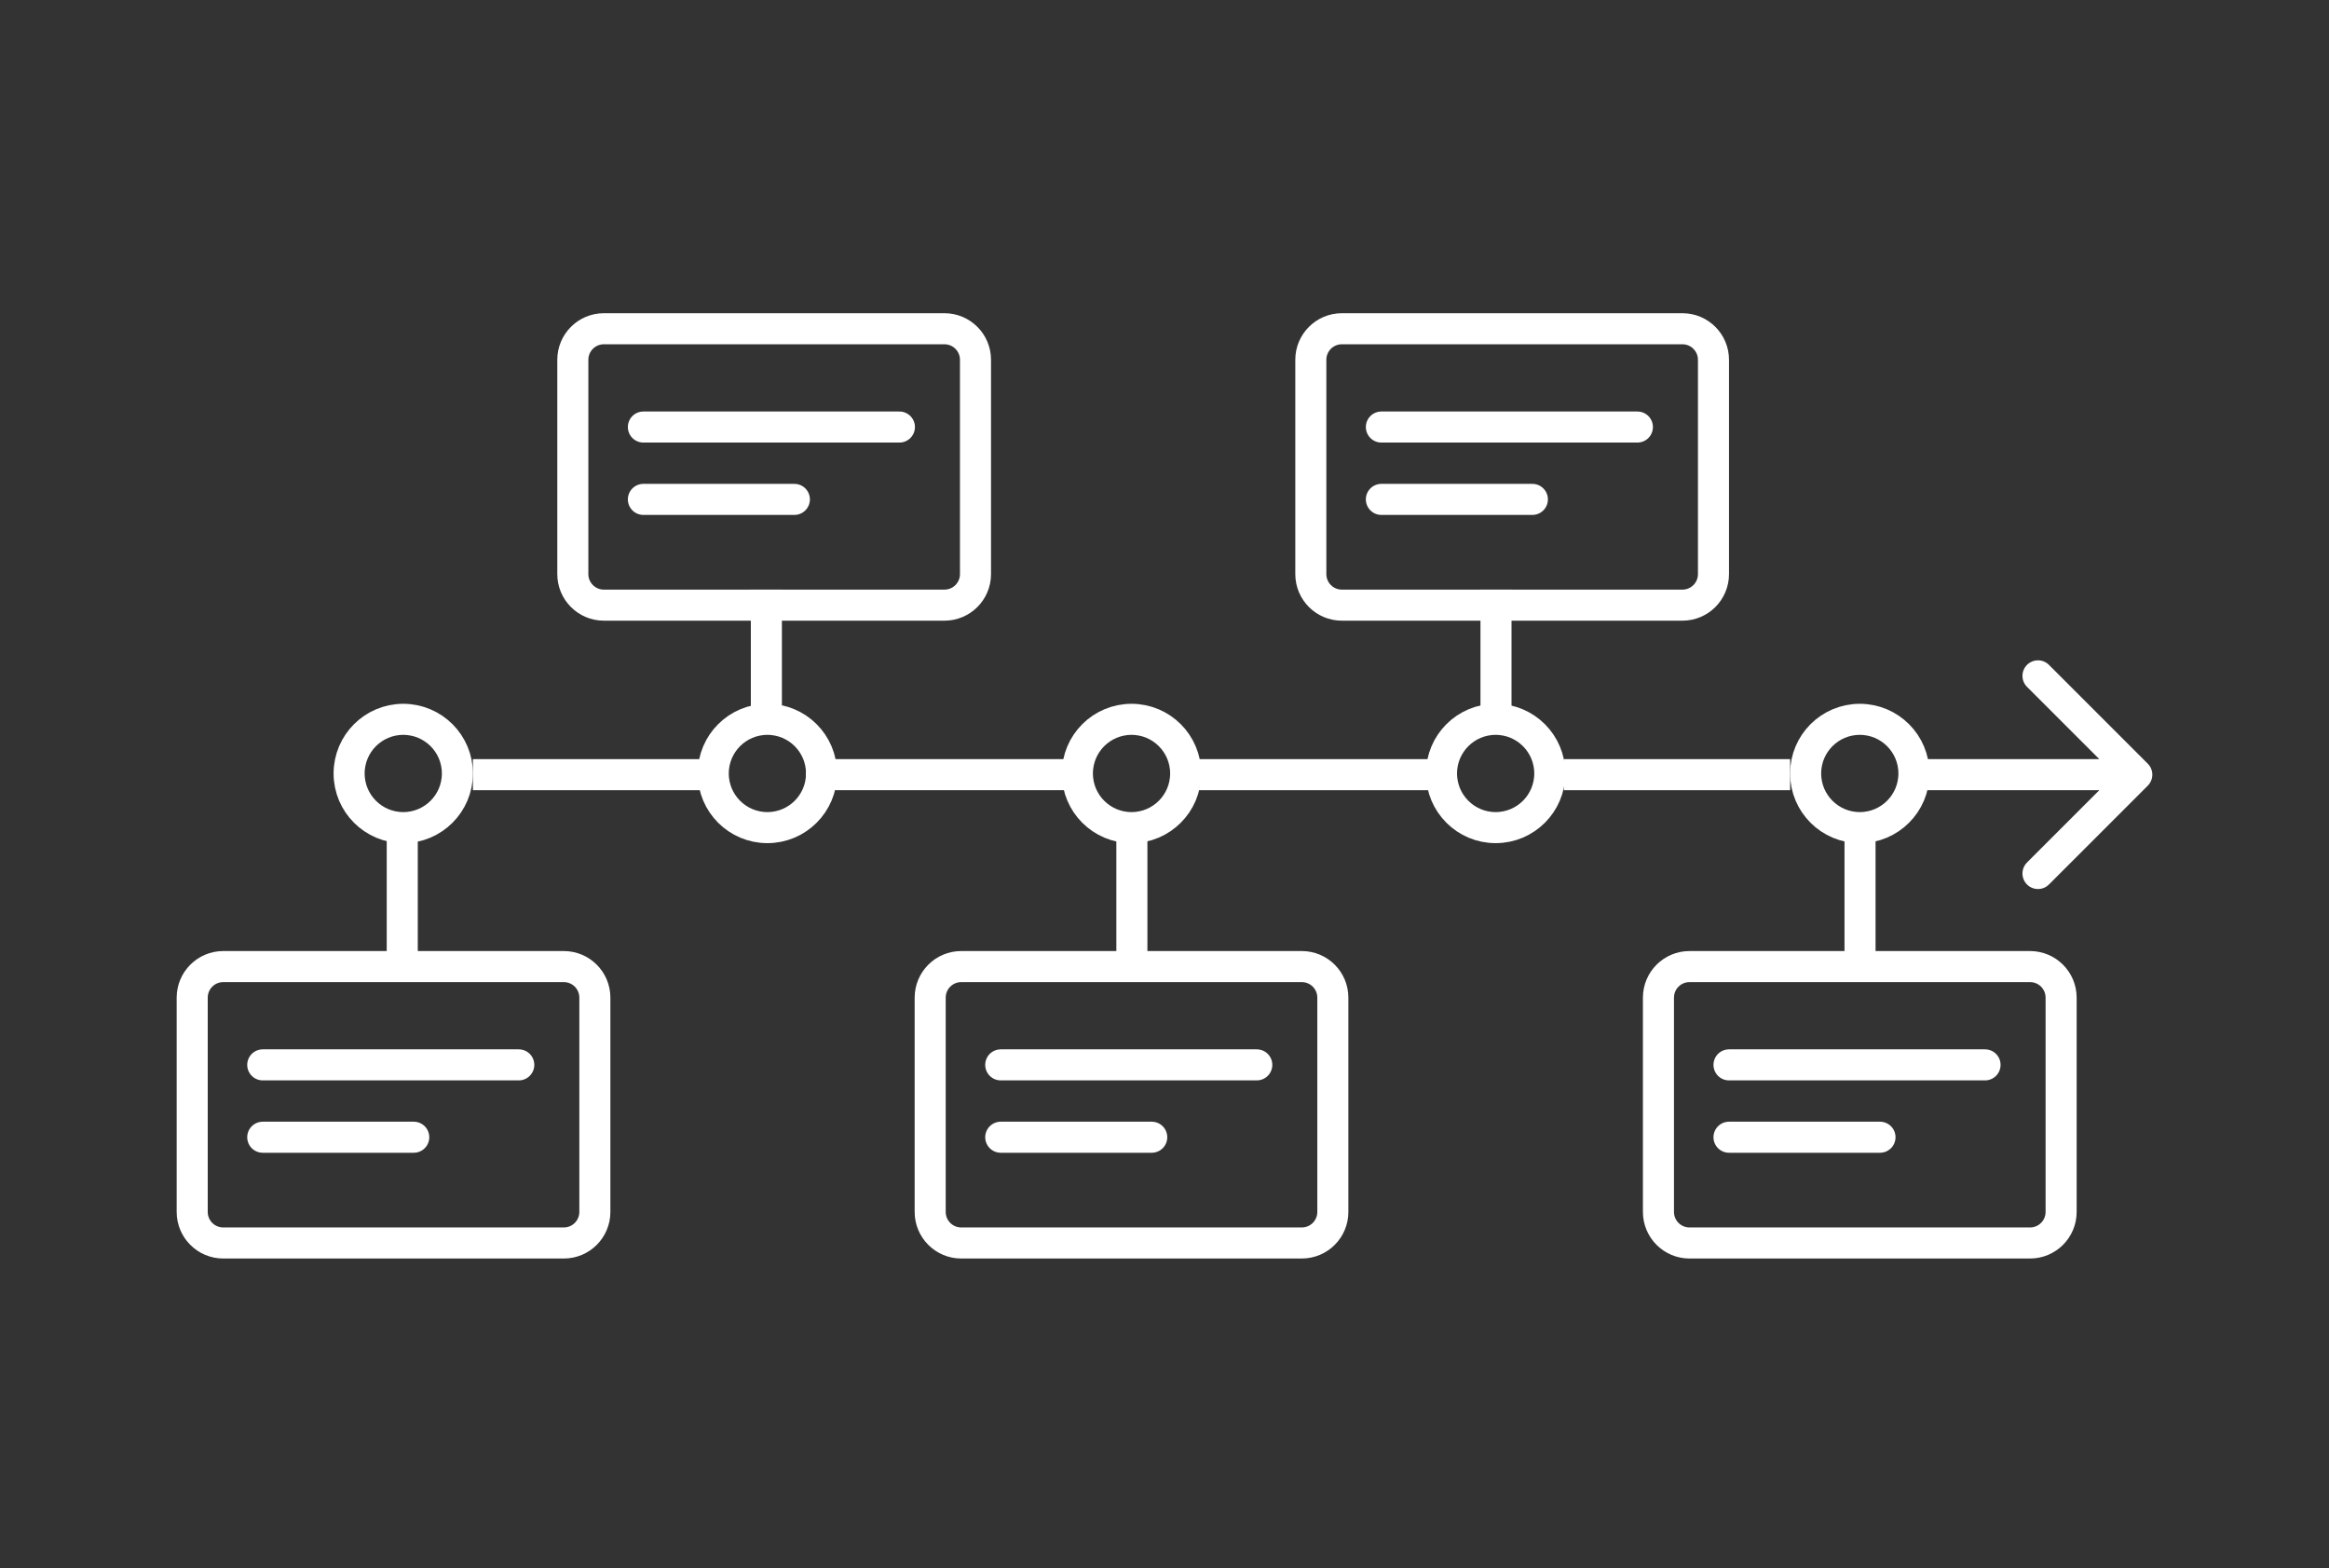 <?xml version="1.0" encoding="UTF-8"?> <svg xmlns="http://www.w3.org/2000/svg" width="150" height="101" viewBox="0 0 150 101" fill="none"><rect x="0" y="0" width="150" height="101" fill="#333333" stroke="none"/><line x1="25.907" y1="53.047" x2="25.907" y2="62.248" stroke="white" stroke-width="2"></line><line x1="72.899" y1="53.047" x2="72.899" y2="62.248" stroke="white" stroke-width="2"></line><line x1="49.358" y1="37.976" x2="49.358" y2="47.177" stroke="white" stroke-width="2"></line><line x1="96.35" y1="37.976" x2="96.35" y2="47.177" stroke="white" stroke-width="2"></line><line x1="119.796" y1="53.047" x2="119.796" y2="62.248" stroke="white" stroke-width="2"></line><line x1="76.373" y1="49.889" x2="93.198" y2="49.889" stroke="white" stroke-width="2"></line><line x1="100.723" y1="49.889" x2="115.293" y2="49.889" stroke="white" stroke-width="2"></line><path d="M138.328 50.597C138.719 50.206 138.719 49.573 138.328 49.182L131.964 42.819C131.574 42.428 130.941 42.428 130.55 42.819C130.16 43.209 130.16 43.842 130.55 44.233L136.207 49.889L130.55 55.546C130.16 55.937 130.16 56.57 130.55 56.961C130.941 57.351 131.574 57.351 131.964 56.961L138.328 50.597ZM123.051 50.889H137.621V48.889H123.051V50.889Z" fill="white"></path><circle cx="119.78" cy="49.812" r="3.487" stroke="white" stroke-width="2"></circle><line x1="30.458" y1="49.889" x2="46.166" y2="49.889" stroke="white" stroke-width="2"></line><path d="M51.905 49.89L69.074 49.889" stroke="white" stroke-width="2"></path><circle cx="49.424" cy="49.812" r="3.487" stroke="white" stroke-width="2"></circle><circle cx="72.876" cy="49.812" r="3.487" stroke="white" stroke-width="2"></circle><circle cx="25.972" cy="49.812" r="3.487" stroke="white" stroke-width="2"></circle><circle cx="96.328" cy="49.812" r="3.487" stroke="white" stroke-width="2"></circle><path d="M14.379 63.248H36.312V61.248H14.379V63.248ZM37.312 64.248V78.049H39.312V64.248H37.312ZM36.312 79.049H14.379V81.049H36.312V79.049ZM13.379 78.049V64.248H11.379V78.049H13.379ZM14.379 79.049C13.826 79.049 13.379 78.601 13.379 78.049H11.379C11.379 79.706 12.722 81.049 14.379 81.049V79.049ZM37.312 78.049C37.312 78.601 36.864 79.049 36.312 79.049V81.049C37.969 81.049 39.312 79.706 39.312 78.049H37.312ZM36.312 63.248C36.864 63.248 37.312 63.696 37.312 64.248H39.312C39.312 62.591 37.969 61.248 36.312 61.248V63.248ZM14.379 61.248C12.722 61.248 11.379 62.591 11.379 64.248H13.379C13.379 63.696 13.826 63.248 14.379 63.248V61.248Z" fill="white"></path><line x1="16.922" y1="68.578" x2="33.412" y2="68.578" stroke="white" stroke-width="2" stroke-linecap="round"></line><line x1="16.922" y1="73.238" x2="26.648" y2="73.238" stroke="white" stroke-width="2" stroke-linecap="round"></line><path d="M61.909 63.248H83.842V61.248H61.909V63.248ZM84.842 64.248V78.049H86.842V64.248H84.842ZM83.842 79.049H61.909V81.049H83.842V79.049ZM60.909 78.049V64.248H58.909V78.049H60.909ZM61.909 79.049C61.357 79.049 60.909 78.601 60.909 78.049H58.909C58.909 79.706 60.252 81.049 61.909 81.049V79.049ZM84.842 78.049C84.842 78.601 84.395 79.049 83.842 79.049V81.049C85.499 81.049 86.842 79.706 86.842 78.049H84.842ZM83.842 63.248C84.395 63.248 84.842 63.696 84.842 64.248H86.842C86.842 62.591 85.499 61.248 83.842 61.248V63.248ZM61.909 61.248C60.252 61.248 58.909 62.591 58.909 64.248H60.909C60.909 63.696 61.357 63.248 61.909 63.248V61.248Z" fill="white"></path><line x1="64.453" y1="68.578" x2="80.943" y2="68.578" stroke="white" stroke-width="2" stroke-linecap="round"></line><line x1="64.453" y1="73.238" x2="74.178" y2="73.238" stroke="white" stroke-width="2" stroke-linecap="round"></line><path d="M38.893 22.171H60.827V20.171H38.893V22.171ZM61.827 23.171V36.972H63.827V23.171H61.827ZM60.827 37.972H38.893V39.972H60.827V37.972ZM37.893 36.972V23.171H35.893V36.972H37.893ZM38.893 37.972C38.341 37.972 37.893 37.524 37.893 36.972H35.893C35.893 38.629 37.236 39.972 38.893 39.972V37.972ZM61.827 36.972C61.827 37.524 61.379 37.972 60.827 37.972V39.972C62.483 39.972 63.827 38.629 63.827 36.972H61.827ZM60.827 22.171C61.379 22.171 61.827 22.619 61.827 23.171H63.827C63.827 21.514 62.483 20.171 60.827 20.171V22.171ZM38.893 20.171C37.236 20.171 35.893 21.514 35.893 23.171H37.893C37.893 22.619 38.341 22.171 38.893 22.171V20.171Z" fill="white"></path><line x1="41.437" y1="27.501" x2="57.927" y2="27.501" stroke="white" stroke-width="2" stroke-linecap="round"></line><line x1="41.437" y1="32.161" x2="51.162" y2="32.161" stroke="white" stroke-width="2" stroke-linecap="round"></line><path d="M86.424 22.171H108.357V20.171H86.424V22.171ZM109.357 23.171V36.972H111.357V23.171H109.357ZM108.357 37.972H86.424V39.972H108.357V37.972ZM85.424 36.972V23.171H83.424V36.972H85.424ZM86.424 37.972C85.871 37.972 85.424 37.524 85.424 36.972H83.424C83.424 38.629 84.767 39.972 86.424 39.972V37.972ZM109.357 36.972C109.357 37.524 108.909 37.972 108.357 37.972V39.972C110.014 39.972 111.357 38.629 111.357 36.972H109.357ZM108.357 22.171C108.909 22.171 109.357 22.619 109.357 23.171H111.357C111.357 21.514 110.014 20.171 108.357 20.171V22.171ZM86.424 20.171C84.767 20.171 83.424 21.514 83.424 23.171H85.424C85.424 22.619 85.871 22.171 86.424 22.171V20.171Z" fill="white"></path><line x1="88.968" y1="27.501" x2="105.457" y2="27.501" stroke="white" stroke-width="2" stroke-linecap="round"></line><line x1="88.968" y1="32.161" x2="98.693" y2="32.161" stroke="white" stroke-width="2" stroke-linecap="round"></line><path d="M108.813 63.248H130.747V61.248H108.813V63.248ZM131.747 64.248V78.049H133.747V64.248H131.747ZM130.747 79.049H108.813V81.049H130.747V79.049ZM107.813 78.049V64.248H105.813V78.049H107.813ZM108.813 79.049C108.261 79.049 107.813 78.601 107.813 78.049H105.813C105.813 79.706 107.156 81.049 108.813 81.049V79.049ZM131.747 78.049C131.747 78.601 131.299 79.049 130.747 79.049V81.049C132.403 81.049 133.747 79.706 133.747 78.049H131.747ZM130.747 63.248C131.299 63.248 131.747 63.696 131.747 64.248H133.747C133.747 62.591 132.403 61.248 130.747 61.248V63.248ZM108.813 61.248C107.156 61.248 105.813 62.591 105.813 64.248H107.813C107.813 63.696 108.261 63.248 108.813 63.248V61.248Z" fill="white"></path><line x1="111.357" y1="68.578" x2="127.847" y2="68.578" stroke="white" stroke-width="2" stroke-linecap="round"></line><line x1="111.357" y1="73.238" x2="121.082" y2="73.238" stroke="white" stroke-width="2" stroke-linecap="round"></line></svg> 